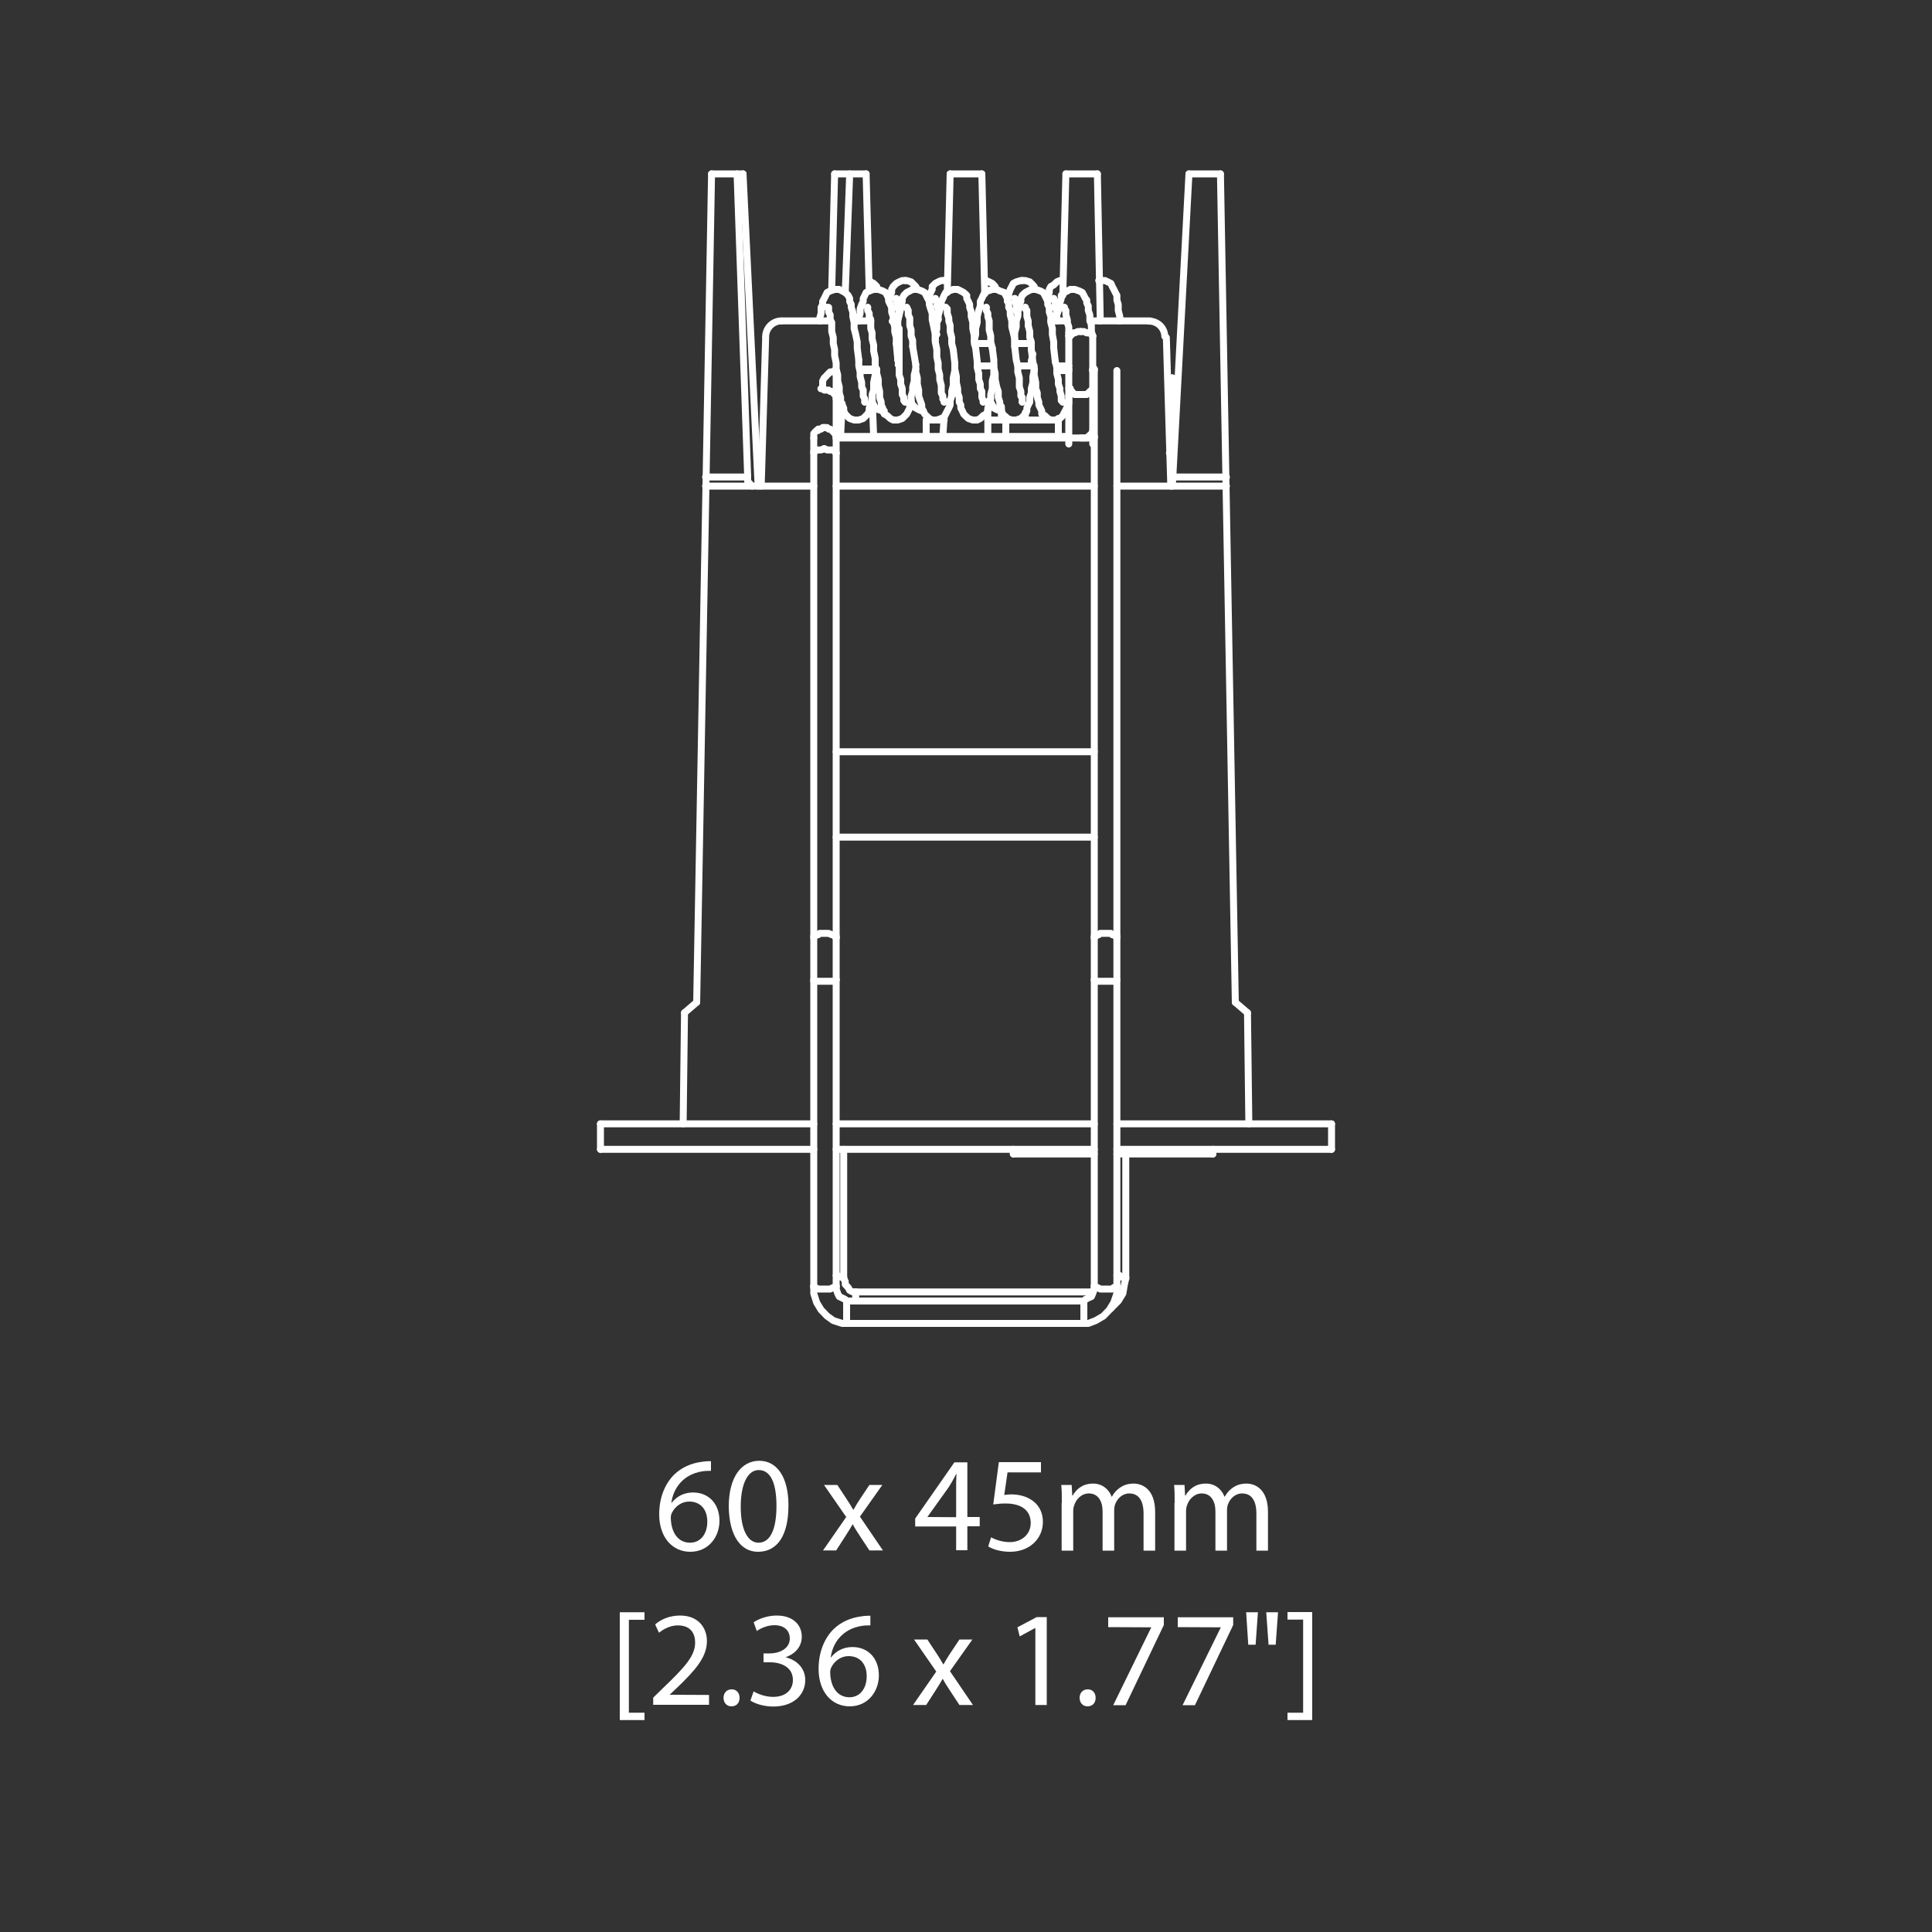 <?xml version="1.0" encoding="UTF-8"?>
<svg id="LiNi_XL_Spot_Recessed" data-name="LiNi XL Spot Recessed" xmlns="http://www.w3.org/2000/svg" viewBox="0 0 100 100">
  <rect x="0" y="0" width="100" height="100" fill="#333333" stroke="none"/>
  <defs>
    <style>
      .cls-1 {
        fill: none;
        stroke: #fff;
        stroke-linecap: round;
        stroke-linejoin: round;
        stroke-width: .36px;
      }

      .cls-2 {
        fill: #fff;
        stroke-width: 0px;
      }
    </style>
  </defs>
  <g>
    <path class="cls-2" d="m36.79,76.13c-.13,0-.29,0-.46.03-.97.16-1.48.87-1.58,1.62h.02c.22-.29.6-.53,1.1-.53.81,0,1.37.58,1.37,1.47,0,.83-.57,1.6-1.51,1.6s-1.61-.76-1.61-1.94c0-.9.32-1.6.77-2.05.38-.37.88-.6,1.46-.67.18-.03.34-.03.45-.03v.5Zm-.18,2.63c0-.65-.37-1.04-.94-1.04-.37,0-.71.23-.88.56-.04.07-.07.16-.07.27.01.75.36,1.3,1,1.3.53,0,.89-.44.89-1.09Z"/>
    <path class="cls-2" d="m40.81,77.92c0,1.55-.57,2.4-1.58,2.4-.89,0-1.49-.83-1.51-2.34,0-1.53.66-2.37,1.58-2.37s1.51.85,1.51,2.3Zm-2.47.07c0,1.18.36,1.86.92,1.86.63,0,.93-.74.93-1.9s-.29-1.86-.92-1.86c-.54,0-.93.66-.93,1.9Z"/>
    <path class="cls-2" d="m43.34,76.86l.48.73c.13.19.23.36.34.55h.02c.11-.2.22-.38.34-.56l.48-.72h.67l-1.16,1.64,1.19,1.75h-.7l-.5-.76c-.13-.2-.25-.38-.36-.59h-.01c-.11.2-.23.38-.36.59l-.49.76h-.68l1.2-1.73-1.15-1.66h.69Z"/>
    <path class="cls-2" d="m49.49,80.25v-1.24h-2.12v-.41l2.03-2.91h.67v2.83h.64v.48h-.64v1.24h-.58Zm0-1.72v-1.52c0-.24,0-.48.02-.71h-.02c-.14.27-.25.46-.38.67l-1.11,1.55h0s1.49.01,1.49.01Z"/>
    <path class="cls-2" d="m53.89,76.21h-1.74l-.17,1.17c.1-.01.2-.03.37-.03.35,0,.7.08.98.25.36.2.65.6.65,1.17,0,.89-.71,1.55-1.7,1.55-.5,0-.92-.14-1.13-.28l.15-.47c.19.11.56.25.97.25.58,0,1.08-.38,1.08-.99,0-.59-.4-1.01-1.31-1.01-.26,0-.46.03-.63.05l.29-2.19h2.18v.52Z"/>
    <path class="cls-2" d="m54.96,77.78c0-.35,0-.64-.03-.92h.54l.03.55h.02c.19-.32.5-.62,1.06-.62.46,0,.81.28.96.68h.01c.1-.19.24-.34.38-.44.2-.15.43-.24.75-.24.45,0,1.11.29,1.11,1.47v2h-.6v-1.92c0-.65-.24-1.04-.74-1.04-.35,0-.62.26-.73.56-.03.08-.05.2-.05.31v2.09h-.6v-2.03c0-.54-.24-.93-.71-.93-.39,0-.67.31-.76.62-.04.09-.05.2-.05.3v2.04h-.6v-2.47Z"/>
    <path class="cls-2" d="m60.8,77.78c0-.35,0-.64-.03-.92h.54l.03.55h.02c.19-.32.5-.62,1.06-.62.46,0,.81.28.96.68h.01c.11-.19.24-.34.38-.44.2-.15.43-.24.75-.24.45,0,1.11.29,1.11,1.47v2h-.6v-1.92c0-.65-.24-1.04-.74-1.04-.35,0-.62.26-.73.56-.03.08-.05.2-.05.31v2.09h-.6v-2.03c0-.54-.24-.93-.71-.93-.38,0-.67.31-.76.62-.04.09-.05.2-.05.3v2.04h-.6v-2.47Z"/>
    <path class="cls-2" d="m32.08,89.03v-5.58h1.28v.39h-.81v4.81h.81v.38h-1.28Z"/>
    <path class="cls-2" d="m33.81,88.25v-.38l.48-.47c1.16-1.11,1.69-1.69,1.69-2.38,0-.46-.22-.89-.9-.89-.41,0-.76.21-.97.38l-.2-.43c.31-.27.76-.46,1.29-.46.98,0,1.39.67,1.39,1.32,0,.84-.61,1.52-1.57,2.44l-.36.34h0s2.04.01,2.04.01v.51h-2.91Z"/>
    <path class="cls-2" d="m37.45,87.88c0-.26.17-.44.42-.44s.41.18.41.44-.16.44-.42.44c-.25,0-.41-.19-.41-.44Z"/>
    <path class="cls-2" d="m39,87.54c.17.11.58.29,1.01.29.79,0,1.04-.5,1.03-.88,0-.64-.58-.91-1.18-.91h-.34v-.46h.34c.45,0,1.02-.23,1.02-.77,0-.36-.23-.69-.8-.69-.36,0-.71.16-.91.3l-.16-.45c.24-.17.7-.35,1.19-.35.9,0,1.3.53,1.3,1.09,0,.47-.28.87-.84,1.07h0c.56.13,1.02.55,1.02,1.18,0,.73-.57,1.37-1.66,1.37-.51,0-.96-.16-1.18-.31l.17-.48Z"/>
    <path class="cls-2" d="m45.04,84.13c-.13,0-.29,0-.46.03-.97.16-1.48.87-1.58,1.62h.02c.22-.29.6-.53,1.1-.53.81,0,1.37.58,1.37,1.47,0,.83-.57,1.6-1.51,1.6s-1.61-.76-1.61-1.94c0-.9.32-1.6.77-2.05.38-.37.88-.6,1.46-.67.18-.03.34-.03.45-.03v.5Zm-.18,2.63c0-.65-.37-1.04-.94-1.04-.37,0-.71.23-.88.56-.04.07-.07.16-.07.27.01.75.36,1.3,1,1.3.53,0,.89-.44.89-1.09Z"/>
    <path class="cls-2" d="m48,84.86l.48.73c.13.19.23.36.34.55h.02c.11-.2.22-.38.34-.56l.48-.72h.67l-1.16,1.64,1.19,1.75h-.7l-.5-.76c-.13-.2-.25-.38-.36-.59h-.01c-.11.2-.23.38-.36.59l-.49.76h-.68l1.2-1.73-1.15-1.66h.69Z"/>
    <path class="cls-2" d="m53.58,84.27h-.01l-.79.43-.12-.47,1-.53h.52v4.55h-.59v-3.98Z"/>
    <path class="cls-2" d="m55.88,87.88c0-.26.17-.44.42-.44s.41.18.41.44-.16.44-.42.44c-.25,0-.41-.19-.41-.44Z"/>
    <path class="cls-2" d="m60.24,83.7v.41l-1.98,4.15h-.64l1.97-4.03h0s-2.23-.01-2.23-.01v-.51h2.87Z"/>
    <path class="cls-2" d="m63.83,83.7v.41l-1.98,4.15h-.64l1.98-4.03h0s-2.23-.01-2.23-.01v-.51h2.87Z"/>
    <path class="cls-2" d="m65.11,83.45l-.12,1.68h-.38l-.11-1.68h.61Zm1.04,0l-.12,1.68h-.37l-.12-1.68h.61Z"/>
    <path class="cls-2" d="m67.92,83.44v5.59h-1.28v-.38h.81v-4.82h-.81v-.39h1.28Z"/>
  </g>
  <line class="cls-1" x1="43.36" y1="22.67" x2="43.44" y2="22.59"/>
  <line class="cls-1" x1="56.64" y1="19.1" x2="56.56" y2="19.18"/>
  <line class="cls-1" x1="31.08" y1="58.17" x2="31.08" y2="59.49"/>
  <line class="cls-1" x1="35.36" y1="58.17" x2="35.43" y2="52.42"/>
  <line class="cls-1" x1="36.06" y1="51.88" x2="36.83" y2="9"/>
  <polyline class="cls-1" points="42.12 66.56 42.12 66.95 42.27 67.42 42.5 67.8 42.81 68.12 43.13 68.35 43.59 68.5 43.82 68.5"/>
  <line class="cls-1" x1="38.46" y1="9" x2="39.24" y2="25.16"/>
  <line class="cls-1" x1="39.4" y1="25.16" x2="39.63" y2="17.47"/>
  <line class="cls-1" x1="43.28" y1="19.33" x2="43.28" y2="19.18"/>
  <line class="cls-1" x1="36.06" y1="51.88" x2="35.43" y2="52.42"/>
  <polyline class="cls-1" points="43.82 68.5 56.1 68.5 56.33 68.5 56.72 68.35 57.11 68.12 57.42 67.8 57.65 67.42 57.81 66.95 57.81 66.56"/>
  <polyline class="cls-1" points="44.29 66.87 44.14 66.87 43.98 66.79 43.9 66.64 43.75 66.48 43.75 66.33 43.67 66.17"/>
  <polyline class="cls-1" points="43.82 67.34 43.75 67.26 43.59 67.18 43.44 67.11 43.36 66.95 43.28 66.72 43.28 66.56"/>
  <line class="cls-1" x1="42.12" y1="22.67" x2="42.12" y2="66.56"/>
  <line class="cls-1" x1="43.28" y1="19.33" x2="43.28" y2="66.56"/>
  <line class="cls-1" x1="43.67" y1="66.17" x2="43.67" y2="59.49"/>
  <line class="cls-1" x1="43.82" y1="67.34" x2="43.82" y2="68.5"/>
  <line class="cls-1" x1="44.29" y1="67.34" x2="44.29" y2="66.87"/>
  <line class="cls-1" x1="43.2" y1="9" x2="43.05" y2="14.98"/>
  <polyline class="cls-1" points="48.56 16.54 48.49 16.69 48.49 17 48.41 17.39 48.41 17.62"/>
  <line class="cls-1" x1="56.56" y1="66.87" x2="56.49" y2="66.87"/>
  <line class="cls-1" x1="43.82" y1="67.34" x2="56.1" y2="67.34"/>
  <line class="cls-1" x1="56.49" y1="66.87" x2="44.29" y2="66.87"/>
  <line class="cls-1" x1="44.83" y1="9" x2="44.99" y2="15.06"/>
  <line class="cls-1" x1="45.14" y1="20.5" x2="45.22" y2="22.59"/>
  <line class="cls-1" x1="46.54" y1="18.71" x2="46.54" y2="17"/>
  <line class="cls-1" x1="47.94" y1="21.74" x2="47.94" y2="22.59"/>
  <line class="cls-1" x1="48.8" y1="22.59" x2="48.87" y2="21.58"/>
  <line class="cls-1" x1="49.03" y1="15.14" x2="49.18" y2="9"/>
  <line class="cls-1" x1="52.45" y1="59.73" x2="56.64" y2="59.73"/>
  <line class="cls-1" x1="57.81" y1="59.73" x2="62.78" y2="59.73"/>
  <polyline class="cls-1" points="44.45 18.63 44.37 18.01 44.37 17.7 44.29 17.31 44.21 17 44.21 16.69 44.14 16.38 44.14 16.15 44.06 15.91 44.06 15.76 43.98 15.6 43.98 15.45 43.9 15.29 43.75 15.14 43.59 15.06 43.44 14.98 43.28 14.98"/>
  <line class="cls-1" x1="50.82" y1="9" x2="50.97" y2="15.21"/>
  <line class="cls-1" x1="51.13" y1="21.2" x2="51.13" y2="22.59"/>
  <line class="cls-1" x1="52.06" y1="22.59" x2="52.06" y2="21.74"/>
  <line class="cls-1" x1="51.83" y1="21.04" x2="51.83" y2="21.74"/>
  <line class="cls-1" x1="52.06" y1="21.58" x2="52.06" y2="21.74"/>
  <polyline class="cls-1" points="52.45 59.49 52.45 59.73 52.45 59.49"/>
  <line class="cls-1" x1="53.07" y1="21.35" x2="53.07" y2="21.74"/>
  <line class="cls-1" x1="53.38" y1="18.71" x2="53.46" y2="18.32"/>
  <line class="cls-1" x1="68.92" y1="59.49" x2="57.81" y2="59.49"/>
  <line class="cls-1" x1="56.64" y1="59.49" x2="43.28" y2="59.49"/>
  <line class="cls-1" x1="42.12" y1="59.49" x2="31.08" y2="59.49"/>
  <line class="cls-1" x1="31.08" y1="58.17" x2="42.12" y2="58.17"/>
  <line class="cls-1" x1="43.28" y1="58.17" x2="56.64" y2="58.17"/>
  <line class="cls-1" x1="57.81" y1="58.17" x2="68.92" y2="58.17"/>
  <polyline class="cls-1" points="46.39 17.78 46.39 17.47 46.31 17.16 46.31 16.92 46.23 16.61 46.23 16.38 46.15 16.15 46.15 15.91 46.08 15.76 46 15.6 46 15.45 45.92 15.29 45.84 15.14 45.69 15.06 45.46 14.98 45.38 14.98"/>
  <polyline class="cls-1" points="47.4 18.87 47.4 19.25 47.48 19.56 47.48 19.88 47.55 20.19 47.55 20.5 47.63 20.73 47.71 20.96 47.71 21.12 47.79 21.27 47.86 21.43 47.94 21.51 48.1 21.66 48.25 21.74 48.41 21.74"/>
  <line class="cls-1" x1="46.47" y1="18.63" x2="46.39" y2="17.78"/>
  <line class="cls-1" x1="47.24" y1="17.93" x2="47.4" y2="18.87"/>
  <line class="cls-1" x1="55.32" y1="17.39" x2="55.32" y2="22.98"/>
  <line class="cls-1" x1="56.1" y1="67.34" x2="56.1" y2="68.5"/>
  <line class="cls-1" x1="56.49" y1="67.03" x2="56.49" y2="66.87"/>
  <line class="cls-1" x1="56.56" y1="17.39" x2="56.56" y2="22.98"/>
  <line class="cls-1" x1="56.64" y1="66.56" x2="56.64" y2="19.18"/>
  <line class="cls-1" x1="54.78" y1="22.59" x2="54.78" y2="21.66"/>
  <line class="cls-1" x1="55.01" y1="15.29" x2="55.17" y2="9"/>
  <polyline class="cls-1" points="50.43 17.39 50.35 17 50.35 16.69 50.27 16.38 50.27 16.15 50.19 15.91 50.19 15.76 50.12 15.6 50.04 15.45 50.04 15.29 49.88 15.14 49.73 15.06 49.57 14.98 49.42 14.98"/>
  <polyline class="cls-1" points="49.42 18.79 49.42 19.1 49.5 19.49 49.5 19.8 49.57 20.11 49.57 20.34 49.65 20.57 49.65 20.81 49.73 20.96 49.73 21.12 49.81 21.27 49.88 21.43 49.96 21.51 50.12 21.66 50.35 21.74 50.43 21.74"/>
  <polyline class="cls-1" points="52.52 17.93 52.52 17.54 52.45 17.23 52.37 16.92 52.37 16.61 52.29 16.3 52.29 16.07 52.21 15.91 52.21 15.68 52.14 15.6 52.14 15.45 52.06 15.29 51.98 15.14 51.75 15.06 51.59 14.98 51.44 14.98"/>
  <polyline class="cls-1" points="50.58 18.71 50.5 18.01 50.43 17.78 50.43 17.39"/>
  <polyline class="cls-1" points="51.36 18.01 51.44 18.63 51.44 19.02 51.51 19.33 51.51 19.64 51.59 20.03 51.67 20.26 51.67 20.57 51.75 20.81 51.75 20.96 51.83 21.12 51.83 21.27 51.9 21.43 51.98 21.51 52.14 21.66 52.37 21.74 52.52 21.74"/>
  <line class="cls-1" x1="56.56" y1="17.39" x2="56.56" y2="17.39"/>
  <line class="cls-1" x1="56.8" y1="9" x2="56.95" y2="16.61"/>
  <line class="cls-1" x1="57.81" y1="66.56" x2="57.81" y2="19.18"/>
  <line class="cls-1" x1="58.27" y1="59.73" x2="58.27" y2="66.17"/>
  <line class="cls-1" x1="60.68" y1="23.45" x2="60.68" y2="19.56"/>
  <line class="cls-1" x1="60.68" y1="25.16" x2="61.54" y2="9"/>
  <polyline class="cls-1" points="56.64 66.56 56.64 66.72 56.56 66.95 56.49 67.11 56.33 67.18 56.18 67.26 56.1 67.34"/>
  <line class="cls-1" x1="42.81" y1="15.91" x2="42.81" y2="15.91"/>
  <polyline class="cls-1" points="42.81 15.91 42.89 15.91 42.89 15.99 42.89 16.07 42.89 16.15 42.97 16.3 42.97 16.54 43.05 16.69 43.05 16.92 43.05 17.16 43.13 17.47 43.13 17.78 43.2 18.09 43.2 18.4 43.28 18.79 43.28 19.1 43.36 19.41 43.36 19.72 43.44 20.03 43.44 20.34 43.51 20.57 43.51 20.81 43.59 20.96 43.67 21.12 43.67 21.27 43.75 21.43 43.82 21.51 43.98 21.66 44.21 21.74 44.29 21.74"/>
  <polyline class="cls-1" points="45.14 20.81 45.22 20.96 45.3 21.12 45.46 21.2 45.69 21.27 45.77 21.27"/>
  <line class="cls-1" x1="44.76" y1="20.81" x2="44.76" y2="20.81"/>
  <polyline class="cls-1" points="44.76 20.81 44.76 20.73 44.76 20.65 44.68 20.5 44.68 20.34 44.68 20.19 44.6 20.03 44.6 19.8 44.52 19.49 44.52 19.25 44.45 18.94 44.45 18.63"/>
  <line class="cls-1" x1="46.39" y1="15.45" x2="46.39" y2="15.45"/>
  <polyline class="cls-1" points="46.39 15.45 46.39 15.53 46.39 15.6 46.47 15.76 46.47 15.91 46.54 16.15 46.54 16.3"/>
  <polyline class="cls-1" points="47.16 20.73 47.16 20.81 47.24 20.96 47.4 21.12 47.55 21.2 47.71 21.27 47.79 21.27"/>
  <polyline class="cls-1" points="53.22 16.85 53.3 17.16 53.3 17.47 53.38 17.7 53.38 18.09"/>
  <line class="cls-1" x1="55.32" y1="17.23" x2="55.32" y2="17.39"/>
  <polyline class="cls-1" points="53.53 19.1 53.53 19.41 53.61 19.8 53.61 20.11 53.69 20.34 53.69 20.57 53.77 20.81 53.77 20.96 53.85 21.12 53.92 21.27 53.92 21.43 54.08 21.51 54.23 21.66 54.39 21.74 54.54 21.74"/>
  <polyline class="cls-1" points="53.38 18.09 53.46 18.71 53.53 19.1"/>
  <polyline class="cls-1" points="54.62 18.71 54.54 18.01 54.54 17.7 54.47 17.31 54.47 17 54.39 16.69 54.39 16.38 54.31 16.15 54.31 15.91 54.23 15.76 54.23 15.6 54.16 15.45 54.08 15.29 54 15.14 53.85 15.06 53.61 14.98 53.53 14.98"/>
  <line class="cls-1" x1="60.6" y1="25.16" x2="60.37" y2="17.47"/>
  <line class="cls-1" x1="62.78" y1="59.49" x2="62.78" y2="59.73"/>
  <line class="cls-1" x1="63.94" y1="51.88" x2="63.17" y2="9"/>
  <line class="cls-1" x1="64.57" y1="52.42" x2="64.64" y2="58.17"/>
  <polyline class="cls-1" points="57.5 67.73 57.57 67.65 57.88 67.34 58.12 66.95 58.2 66.48 58.27 66.17"/>
  <line class="cls-1" x1="64.57" y1="52.42" x2="63.94" y2="51.88"/>
  <line class="cls-1" x1="46.93" y1="15.91" x2="46.93" y2="15.91"/>
  <polyline class="cls-1" points="46.93 15.91 47.01 16.07 47.01 16.15 47.01 16.3 47.09 16.46 47.09 16.69 47.09 16.85 47.16 17.08 47.16 17.39 47.24 17.62 47.24 17.93"/>
  <polyline class="cls-1" points="45.38 14.98 45.38 14.83 45.22 14.67 45.07 14.59 44.99 14.52"/>
  <line class="cls-1" x1="46.85" y1="20.81" x2="46.85" y2="20.81"/>
  <polyline class="cls-1" points="46.85 20.81 46.78 20.73 46.78 20.65 46.78 20.57 46.7 20.42 46.7 20.26 46.7 20.11 46.62 19.88 46.62 19.64 46.54 19.41 46.54 19.18 46.54 18.94 46.47 18.63"/>
  <line class="cls-1" x1="44.91" y1="15.91" x2="44.91" y2="15.91"/>
  <polyline class="cls-1" points="44.91 15.91 44.91 15.99 44.91 16.07 44.99 16.22 44.99 16.38 45.07 16.54 45.07 16.77 45.07 17 45.14 17.23 45.14 17.54 45.22 17.86 45.22 18.17 45.3 18.55 45.3 18.94 45.38 19.33 45.46 19.64 45.46 19.95 45.53 20.26 45.53 20.57 45.61 20.81 45.61 20.96 45.69 21.12 45.69 21.27 45.77 21.43 45.92 21.51 46.08 21.66 46.23 21.74 46.39 21.74"/>
  <line class="cls-1" x1="48.87" y1="20.81" x2="48.87" y2="20.81"/>
  <polyline class="cls-1" points="48.87 20.81 48.87 20.73 48.8 20.65 48.8 20.5 48.72 20.34 48.72 20.11 48.72 19.95 48.64 19.64 48.64 19.41 48.56 19.1 48.56 18.79 48.49 18.48 48.49 18.09 48.41 17.7 48.41 17.31 48.33 16.92 48.25 16.54 48.25 16.22 48.17 15.99 48.1 15.76 48.1 15.6 48.02 15.45 47.94 15.29 47.86 15.14 47.71 15.06 47.48 14.98 47.4 14.98"/>
  <polyline class="cls-1" points="51.2 20.73 51.28 20.81 51.36 20.96 51.44 21.12 51.59 21.2 51.83 21.27"/>
  <polyline class="cls-1" points="57.96 16.61 57.96 16.38 57.88 16.07 57.88 15.76 57.81 15.53 57.81 15.29 57.73 15.14 57.65 14.98 57.57 14.83 57.5 14.67 57.34 14.59 57.19 14.52 57.03 14.52"/>
  <polyline class="cls-1" points="56.56 17.39 56.49 17.16 56.49 16.85 56.41 16.54 56.41 16.3 56.33 16.07 56.33 15.84 56.25 15.68 56.25 15.53 56.18 15.45 56.1 15.29 56.02 15.14 55.86 15.06 55.63 14.98 55.55 14.98"/>
  <line class="cls-1" x1="68.92" y1="58.17" x2="68.92" y2="59.49"/>
  <polyline class="cls-1" points="56.64 43.33 43.28 43.33 56.64 43.33"/>
  <line class="cls-1" x1="48.41" y1="15.45" x2="48.41" y2="15.45"/>
  <polyline class="cls-1" points="48.41 15.45 48.41 15.53 48.49 15.68 48.49 15.84 48.56 15.99 48.56 16.22 48.56 16.3"/>
  <polyline class="cls-1" points="47.48 14.98 47.4 14.83 47.32 14.75 47.16 14.59 46.93 14.52 46.85 14.52"/>
  <line class="cls-1" x1="48.95" y1="15.91" x2="48.95" y2="15.91"/>
  <polyline class="cls-1" points="48.95 15.91 49.03 15.99 49.03 16.07 49.03 16.22 49.11 16.46 49.11 16.61 49.18 16.85 49.18 17.16 49.26 17.47 49.26 17.78 49.34 18.09 49.42 18.79"/>
  <line class="cls-1" x1="50.89" y1="20.81" x2="50.89" y2="20.81"/>
  <polyline class="cls-1" points="50.89 20.81 50.89 20.73 50.82 20.57 50.82 20.5 50.82 20.26 50.74 20.11 50.74 19.88 50.66 19.64 50.66 19.33 50.58 19.02 50.58 18.71"/>
  <line class="cls-1" x1="52.91" y1="20.81" x2="52.91" y2="20.81"/>
  <polyline class="cls-1" points="52.91 20.81 52.91 20.73 52.91 20.57 52.84 20.5 52.84 20.26 52.76 20.03 52.76 19.8 52.76 19.56 52.68 19.25 52.68 18.94 52.6 18.63 52.52 17.93"/>
  <line class="cls-1" x1="51.05" y1="15.91" x2="51.05" y2="15.91"/>
  <polyline class="cls-1" points="51.05 15.91 51.05 15.99 51.05 16.07 51.13 16.22 51.13 16.38 51.2 16.61 51.2 16.85 51.2 17.08 51.28 17.39 51.28 17.7 51.36 18.01"/>
  <polyline class="cls-1" points="43.28 38.91 56.64 38.91 43.28 38.91"/>
  <line class="cls-1" x1="55.09" y1="15.91" x2="55.09" y2="15.91"/>
  <polyline class="cls-1" points="55.09 15.91 55.09 15.99 55.17 16.07 55.17 16.15 55.17 16.3 55.24 16.54 55.24 16.69 55.32 16.92 55.32 17.23"/>
  <polyline class="cls-1" points="51.51 14.98 51.51 14.83 51.36 14.67 51.2 14.59 51.05 14.52 50.97 14.52"/>
  <polyline class="cls-1" points="53.53 14.98 53.53 14.83 53.46 14.75 53.3 14.59 53.07 14.52 52.91 14.52"/>
  <line class="cls-1" x1="52.52" y1="15.45" x2="52.52" y2="15.45"/>
  <polyline class="cls-1" points="52.52 15.45 52.52 15.53 52.52 15.6 52.6 15.76 52.6 15.84 52.6 16.07 52.68 16.22 52.68 16.3"/>
  <line class="cls-1" x1="54.54" y1="15.45" x2="54.54" y2="15.45"/>
  <polyline class="cls-1" points="54.54 15.45 54.54 15.53 54.62 15.6 54.62 15.76 54.62 15.91 54.7 16.07 54.7 16.3"/>
  <line class="cls-1" x1="55.01" y1="20.81" x2="55.01" y2="20.81"/>
  <polyline class="cls-1" points="55.01 20.81 54.93 20.73 54.93 20.65 54.93 20.5 54.86 20.26 54.86 20.11 54.78 19.88 54.78 19.64 54.7 19.33 54.7 19.02 54.62 18.71"/>
  <line class="cls-1" x1="53.07" y1="15.91" x2="53.07" y2="15.91"/>
  <polyline class="cls-1" points="53.07 15.91 53.07 15.99 53.15 16.07 53.15 16.22 53.15 16.38 53.22 16.61 53.22 16.85"/>
  <line class="cls-1" x1="56.64" y1="22.59" x2="56.56" y2="22.59"/>
  <line class="cls-1" x1="36.52" y1="25.16" x2="42.12" y2="25.16"/>
  <line class="cls-1" x1="43.28" y1="25.16" x2="56.64" y2="25.16"/>
  <line class="cls-1" x1="57.81" y1="25.16" x2="63.48" y2="25.16"/>
  <line class="cls-1" x1="63.48" y1="24.69" x2="60.76" y2="24.69"/>
  <line class="cls-1" x1="38.7" y1="24.69" x2="36.52" y2="24.69"/>
  <polyline class="cls-1" points="52.52 21.74 52.6 21.74 52.84 21.66 52.99 21.51 53.07 21.43 53.15 21.27 53.15 21.12 53.22 20.96 53.3 20.81 53.3 20.57 53.38 20.34 53.38 20.11 53.46 19.8 53.46 19.49 53.53 19.18 53.53 19.1"/>
  <polyline class="cls-1" points="54.54 21.74 54.62 21.74 54.86 21.66 55.01 21.51 55.09 21.35 55.17 21.2 55.24 21.04 55.32 20.89 55.32 20.57 55.32 20.5"/>
  <polyline class="cls-1" points="50.43 21.74 50.58 21.74 50.74 21.66 50.89 21.51 51.05 21.43 51.13 21.27 51.13 21.12 51.2 20.89 51.28 20.65 51.28 20.42 51.36 20.11 51.36 19.72 51.44 19.41 51.44 19.1"/>
  <polyline class="cls-1" points="46.39 21.74 46.47 21.74 46.7 21.66 46.85 21.51 46.93 21.43 47.01 21.27 47.09 21.12 47.09 20.96 47.16 20.73 47.16 20.5 47.24 20.26 47.24 20.03 47.32 19.72 47.32 19.41 47.4 19.1"/>
  <polyline class="cls-1" points="44.29 21.74 44.45 21.74 44.68 21.66 44.83 21.51 44.91 21.43 44.99 21.27 44.99 21.12 45.07 20.89 45.14 20.73 45.14 20.42 45.22 20.19 45.22 19.8 45.3 19.41 45.3 19.18"/>
  <polyline class="cls-1" points="48.41 21.74 48.49 21.74 48.72 21.66 48.87 21.58 48.95 21.43 49.03 21.27 49.11 21.12 49.18 20.96 49.18 20.73 49.26 20.5 49.26 20.26 49.34 19.95 49.34 19.56 49.42 19.18 49.42 19.1"/>
  <line class="cls-1" x1="60.68" y1="23.45" x2="60.53" y2="23.45"/>
  <line class="cls-1" x1="56.64" y1="22.67" x2="43.36" y2="22.67"/>
  <line class="cls-1" x1="56.56" y1="22.59" x2="56.56" y2="22.59"/>
  <line class="cls-1" x1="55.32" y1="22.59" x2="43.44" y2="22.59"/>
  <line class="cls-1" x1="47.94" y1="21.74" x2="48.25" y2="21.74"/>
  <line class="cls-1" x1="48.56" y1="21.74" x2="48.87" y2="21.74"/>
  <line class="cls-1" x1="51.13" y1="21.74" x2="52.37" y2="21.74"/>
  <line class="cls-1" x1="52.68" y1="21.74" x2="54.39" y2="21.74"/>
  <line class="cls-1" x1="54.7" y1="21.74" x2="54.78" y2="21.74"/>
  <line class="cls-1" x1="60.45" y1="19.56" x2="60.68" y2="19.56"/>
  <line class="cls-1" x1="53.53" y1="19.18" x2="53.53" y2="19.18"/>
  <line class="cls-1" x1="44.52" y1="19.18" x2="45.38" y2="19.18"/>
  <line class="cls-1" x1="54.7" y1="19.18" x2="55.32" y2="19.18"/>
  <line class="cls-1" x1="56.56" y1="19.18" x2="56.56" y2="19.18"/>
  <line class="cls-1" x1="44.52" y1="19.1" x2="45.38" y2="19.1"/>
  <line class="cls-1" x1="54.7" y1="19.1" x2="55.32" y2="19.1"/>
  <line class="cls-1" x1="56.56" y1="19.1" x2="56.64" y2="19.1"/>
  <line class="cls-1" x1="55.32" y1="18.94" x2="54.7" y2="18.94"/>
  <line class="cls-1" x1="53.53" y1="18.94" x2="52.68" y2="18.94"/>
  <line class="cls-1" x1="51.44" y1="18.94" x2="50.58" y2="18.94"/>
  <line class="cls-1" x1="53.38" y1="17.78" x2="52.52" y2="17.78"/>
  <line class="cls-1" x1="51.28" y1="17.78" x2="50.5" y2="17.78"/>
  <line class="cls-1" x1="48.41" y1="17.31" x2="48.49" y2="17.31"/>
  <line class="cls-1" x1="59.52" y1="16.61" x2="56.41" y2="16.61"/>
  <line class="cls-1" x1="55.24" y1="16.61" x2="54.39" y2="16.61"/>
  <line class="cls-1" x1="45.07" y1="16.61" x2="44.21" y2="16.61"/>
  <line class="cls-1" x1="42.97" y1="16.61" x2="40.48" y2="16.61"/>
  <polyline class="cls-1" points="49.03 14.52 48.95 14.52 48.87 14.52"/>
  <polyline class="cls-1" points="55.55 14.98 55.4 14.98 55.24 15.06 55.09 15.14 54.93 15.29 54.93 15.45 54.86 15.68 54.78 15.84 54.78 16.07 54.7 16.3 54.7 16.61"/>
  <polyline class="cls-1" points="53.53 14.98 53.38 14.98 53.22 15.06 53.07 15.14 52.91 15.29 52.84 15.45 52.84 15.6 52.76 15.76 52.76 15.91 52.68 16.15 52.68 16.38 52.6 16.61 52.6 16.92 52.52 17.23 52.52 17.62"/>
  <polyline class="cls-1" points="47.4 14.98 47.24 14.98 47.09 15.06 46.93 15.14 46.78 15.29 46.7 15.45 46.7 15.6 46.62 15.84 46.62 15.99 46.54 16.3 46.47 16.61 46.47 16.85"/>
  <polyline class="cls-1" points="49.42 14.98 49.34 14.98 49.11 15.06 48.95 15.14 48.87 15.29 48.8 15.45 48.72 15.6 48.72 15.76 48.64 15.91 48.64 16.07 48.56 16.3 48.56 16.54"/>
  <polyline class="cls-1" points="51.44 14.98 51.36 14.98 51.13 15.06 50.97 15.14 50.89 15.29 50.82 15.45 50.74 15.6 50.74 15.84 50.66 16.07 50.58 16.38 50.58 16.69 50.5 17 50.5 17.31 50.43 17.62"/>
  <polyline class="cls-1" points="43.28 14.98 43.2 14.98 42.97 15.06 42.81 15.14 42.74 15.29 42.66 15.45 42.58 15.6 42.58 15.76 42.5 15.91 42.5 16.22 42.43 16.46 42.43 16.61"/>
  <polyline class="cls-1" points="52.91 14.52 52.84 14.52 52.6 14.59 52.45 14.67 52.37 14.83 52.29 14.98 52.21 15.21 52.21 15.37 52.14 15.53"/>
  <polyline class="cls-1" points="45.38 14.98 45.22 14.98 44.99 15.06 44.83 15.14 44.76 15.29 44.68 15.45 44.68 15.6 44.6 15.76 44.52 15.99 44.52 16.22 44.45 16.46 44.45 16.61"/>
  <polyline class="cls-1" points="48.87 14.52 48.72 14.52 48.56 14.59 48.41 14.67 48.25 14.83 48.25 14.98 48.17 15.14 48.1 15.29 48.1 15.45 48.1 15.53"/>
  <polyline class="cls-1" points="46.85 14.52 46.7 14.52 46.54 14.59 46.39 14.67 46.23 14.83 46.15 14.98 46.15 15.14 46.08 15.29 46.08 15.45 46 15.53"/>
  <polyline class="cls-1" points="57.03 14.52 56.95 14.52 56.87 14.52"/>
  <polyline class="cls-1" points="55.01 14.52 54.86 14.52 54.7 14.59 54.54 14.75 54.39 14.83 54.31 14.98 54.31 15.14 54.23 15.37 54.23 15.53"/>
  <polyline class="cls-1" points="36.83 9 38.15 9 38.46 9"/>
  <line class="cls-1" x1="43.2" y1="9" x2="44.83" y2="9"/>
  <line class="cls-1" x1="49.18" y1="9" x2="50.82" y2="9"/>
  <line class="cls-1" x1="55.17" y1="9" x2="56.8" y2="9"/>
  <line class="cls-1" x1="61.54" y1="9" x2="63.17" y2="9"/>
  <line class="cls-1" x1="43.75" y1="15.14" x2="43.98" y2="9"/>
  <line class="cls-1" x1="38.15" y1="9" x2="38.7" y2="24.69"/>
  <path class="cls-1" d="m60.29,17.41c-.01-.44-.37-.79-.82-.79"/>
  <path class="cls-1" d="m40.45,16.61c-.44,0-.8.35-.82.79"/>
  <path class="cls-1" d="m42.62,20.11s-.09,0-.13.01"/>
  <path class="cls-1" d="m53.43,18.87s.02.04.04.06"/>
  <path class="cls-1" d="m46.47,17.03c0-.18-.12-.34-.29-.4"/>
  <path class="cls-1" d="m46.49,18.88s.02-.03.02-.05"/>
  <polyline class="cls-1" points="58.27 66.17 58.27 66.1 58.2 66.1 58.04 66.1 57.96 66.02 57.81 66.02"/>
  <polyline class="cls-1" points="43.28 66.02 43.36 66.02 43.51 66.1 43.59 66.1 43.67 66.1 43.67 66.17"/>
  <polyline class="cls-1" points="55.94 17.16 55.79 17.16 55.63 17.23 55.55 17.23 55.48 17.23 55.48 17.31 55.4 17.31"/>
  <polyline class="cls-1" points="42.66 22.13 42.58 22.13 42.5 22.21 42.35 22.21 42.35 22.28 42.27 22.28 42.19 22.36 42.12 22.44 42.12 22.52 42.12 22.59 42.12 22.67"/>
  <polyline class="cls-1" points="55.94 20.42 55.86 20.42 55.79 20.42 55.63 20.42 55.55 20.34 55.48 20.34 55.48 20.26 55.4 20.26 55.4 20.19 55.4 20.11 55.32 20.11"/>
  <polyline class="cls-1" points="42.66 23.22 42.5 23.29 42.43 23.29 42.35 23.29 42.27 23.29 42.19 23.37 42.12 23.37 42.12 23.45"/>
  <line class="cls-1" x1="56.64" y1="50.71" x2="56.64" y2="50.71"/>
  <polyline class="cls-1" points="56.64 50.71 56.72 50.79 56.8 50.79 56.95 50.79 57.11 50.79 57.26 50.79 57.42 50.79 57.57 50.79 57.65 50.79 57.73 50.79 57.81 50.71"/>
  <polyline class="cls-1" points="43.28 66.56 43.28 66.64 43.2 66.64 43.13 66.64 42.97 66.72 42.81 66.72 42.66 66.72 42.5 66.72 42.35 66.72 42.19 66.64 42.12 66.64 42.12 66.56"/>
  <polyline class="cls-1" points="55.4 17.31 55.4 17.39 55.32 17.39"/>
  <line class="cls-1" x1="43.28" y1="50.71" x2="43.28" y2="50.71"/>
  <polyline class="cls-1" points="43.28 50.71 43.2 50.79 43.13 50.79 42.97 50.79 42.81 50.79 42.66 50.79 42.5 50.79 42.35 50.79 42.19 50.79 42.12 50.79 42.12 50.71"/>
  <polyline class="cls-1" points="55.94 17.16 56.1 17.16 56.25 17.23 56.33 17.23 56.41 17.23 56.49 17.31 56.56 17.39"/>
  <line class="cls-1" x1="43.28" y1="48.54" x2="43.28" y2="48.54"/>
  <polyline class="cls-1" points="43.28 48.54 43.28 48.46 43.2 48.46 43.2 48.38 43.13 48.38 43.05 48.38 42.89 48.31 42.81 48.31 42.66 48.31 42.5 48.31 42.43 48.31 42.35 48.38 42.27 48.38 42.19 48.38 42.19 48.46 42.12 48.46 42.12 48.54"/>
  <polyline class="cls-1" points="56.64 66.56 56.64 66.64 56.72 66.64 56.8 66.64 56.95 66.72 57.11 66.72 57.26 66.72 57.42 66.72 57.57 66.72 57.65 66.64 57.73 66.64 57.81 66.64 57.81 66.56"/>
  <line class="cls-1" x1="56.56" y1="20.11" x2="56.56" y2="20.11"/>
  <polyline class="cls-1" points="56.56 20.11 56.56 20.19 56.49 20.19 56.49 20.26 56.41 20.26 56.41 20.34 56.33 20.34 56.25 20.42 56.18 20.42 56.02 20.42 55.94 20.42"/>
  <line class="cls-1" x1="43.28" y1="23.45" x2="43.28" y2="23.45"/>
  <polyline class="cls-1" points="43.28 23.45 43.2 23.37 43.13 23.29 43.05 23.29 42.89 23.29 42.81 23.29 42.66 23.22"/>
  <polyline class="cls-1" points="56.56 22.28 56.56 22.36 56.56 22.44 56.49 22.44 56.49 22.52 56.41 22.52 56.41 22.59 56.33 22.59 56.25 22.67 56.18 22.67 56.02 22.67 55.94 22.67"/>
  <polyline class="cls-1" points="43.28 22.67 43.28 22.59 43.28 22.52 43.2 22.44 43.2 22.36 43.13 22.36 43.13 22.28 43.05 22.28 42.97 22.21 42.89 22.21 42.81 22.13 42.66 22.13"/>
  <line class="cls-1" x1="56.64" y1="48.54" x2="56.64" y2="48.54"/>
  <polyline class="cls-1" points="56.64 48.54 56.64 48.46 56.72 48.46 56.72 48.38 56.8 48.38 56.87 48.38 56.95 48.31 57.03 48.31 57.26 48.31 57.42 48.31 57.5 48.31 57.57 48.38 57.65 48.38 57.73 48.38 57.73 48.46 57.81 48.46 57.81 48.54"/>
  <line class="cls-1" x1="43.28" y1="19.25" x2="43.2" y2="19.18"/>
  <polyline class="cls-1" points="43.28 20.65 43.28 20.57 43.28 20.5 43.2 20.42 43.13 20.34 43.05 20.26 42.97 20.26 42.89 20.19 42.81 20.19 42.66 20.19"/>
  <line class="cls-1" x1="43.28" y1="19.33" x2="43.28" y2="19.25"/>
  <line class="cls-1" x1="43.28" y1="19.25" x2="43.28" y2="19.25"/>
  <line class="cls-1" x1="43.51" y1="22.59" x2="43.59" y2="20.89"/>
  <polyline class="cls-1" points="38.7 24.69 38.7 24.77 38.7 24.85 38.7 24.92 38.78 25 38.85 25.08 38.93 25.16"/>
  <line class="cls-1" x1="56.56" y1="22.59" x2="56.64" y2="22.59"/>
  <line class="cls-1" x1="56.64" y1="19.18" x2="56.56" y2="19.18"/>
  <polyline class="cls-1" points="43.28 19.18 43.2 19.18 43.13 19.25 42.97 19.25 42.89 19.33 42.81 19.41 42.74 19.49 42.66 19.56 42.58 19.72 42.58 19.8 42.58 19.88 42.58 20.03"/>
  <line class="cls-1" x1="43.28" y1="22.59" x2="43.44" y2="22.59"/>
  <line class="cls-1" x1="53.38" y1="18.71" x2="53.38" y2="18.71"/>
  <polyline class="cls-1" points="53.38 18.71 53.46 18.79 53.46 18.87 53.46 18.94"/>
  <polyline class="cls-1" points="46.54 18.94 46.54 18.87 46.54 18.79 46.54 18.71"/>
  <line class="cls-1" x1="43.28" y1="22.67" x2="43.36" y2="22.67"/>
</svg>